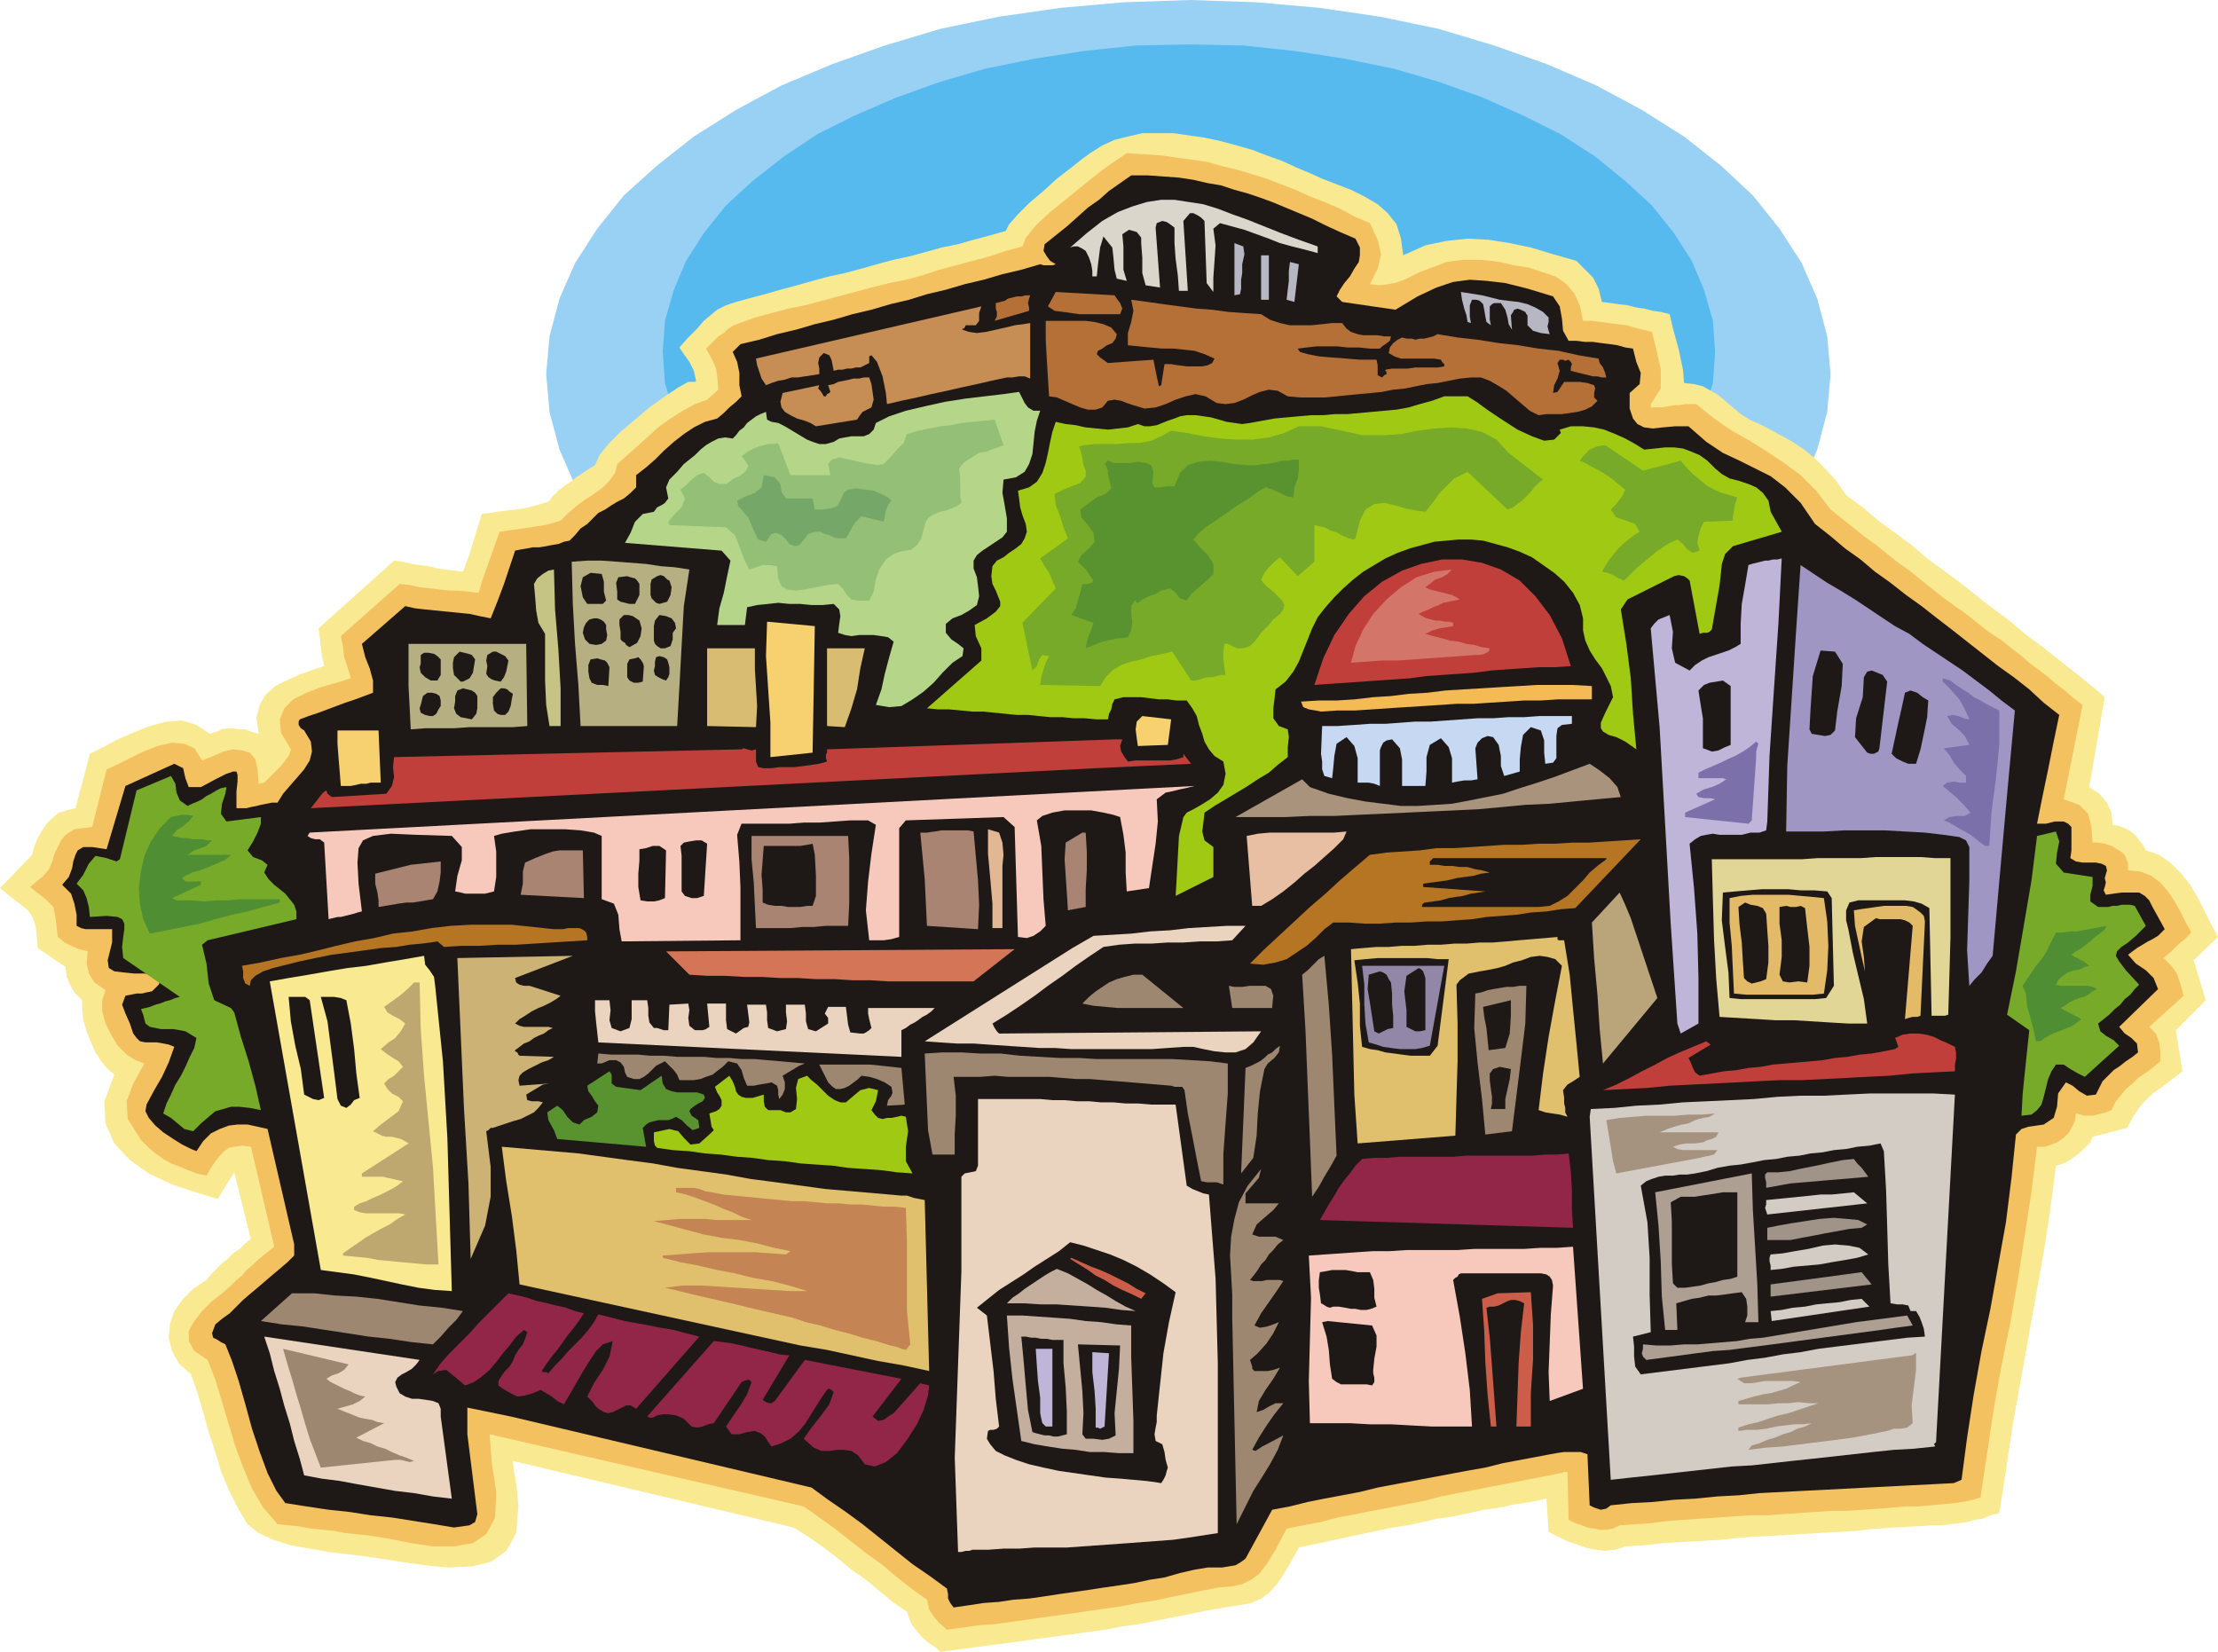 <svg xmlns="http://www.w3.org/2000/svg" fill-rule="evenodd" height="1.488in" preserveAspectRatio="none" stroke-linecap="round" viewBox="0 0 1998 1488" width="1.998in"><style>.pen1{stroke:none}.brush4{fill:#f9ea91}.brush6{fill:#1e1916}.brush7{fill:#77aa28}.brush8{fill:#4f8e33}.brush9{fill:#b57523}.brush10{fill:#9e8770}.brush11{fill:#ead3bf}.brush12{fill:#f7c9bc}.brush13{fill:#c13f3a}.brush14{fill:#f7d170}.brush16{fill:#aa8472}.brush17{fill:#b5af82}.brush18{fill:#912649}.brush20{fill:#e0bf6d}.brush22{fill:#599330}.brush25{fill:#a0c914}.brush28{fill:#d8bc72}.brush30{fill:#c68e54}.brush32{fill:#b57038}.brush34{fill:#bfb5d8}.brush35{fill:#cc5e49}.brush37{fill:#b7b7c4}.brush44{fill:#d3ccc4}.brush46{fill:#a5937f}.brush47{fill:#ada093}.brush48{fill:#7c70aa}.brush50{fill:#e2ba68}.brush51{fill:#a09387}</style><path class="pen1" style="fill:#99d1f4" d="m1072 0 59 2 57 5 55 8 53 11 50 15 48 17 44 19 41 22 38 24 33 26 29 27 24 30 20 31 14 32 9 34 3 34-3 34-9 34-14 32-20 31-24 30-29 28-33 26-38 24-41 22-44 19-48 17-50 14-53 12-55 8-57 5-59 2-59-2-57-5-56-8-53-12-50-14-48-17-45-19-41-22-38-24-33-26-30-28-24-30-20-31-14-32-9-34-3-34 3-34 9-34 14-32 20-31 24-30 30-27 33-26 38-24 41-22 45-19 48-17 50-15 53-11 56-8 57-5 59-2z"/><path class="pen1" style="fill:#56baef" d="m1072 40 48 1 47 5 45 7 44 9 41 12 39 14 36 16 34 17 31 20 27 22 24 22 20 25 16 25 11 26 8 28 2 28-2 28-8 27-11 27-16 25-20 24-24 23-27 21-31 20-34 18-36 16-39 14-41 11-44 10-45 6-47 5-48 1-49-1-47-5-45-6-44-10-41-11-39-14-37-16-34-18-30-20-28-21-24-23-20-24-16-25-11-27-8-27-2-28 2-28 8-28 11-26 16-25 20-25 24-22 28-22 30-20 34-17 37-16 39-14 41-12 44-9 45-7 47-5 49-1z"/><path class="pen1 brush4" d="m223 1373-9-15-8-16-7-17-5-17-6-18-5-18-5-17-6-17-11-10-6-11-3-12 1-12 4-12 8-11 9-9 12-8 4-5 5-5 5-5 5-4 5-5 6-4 5-5 5-4-15-60-15 24-20-6-21-7-21-10-17-12-14-15-8-18-1-20 9-24-6-5-5-6-6-9-4-9-4-10-3-10-1-10v-8l-7-7-4-7-3-7-1-9-25-17-1-12-1-8-2-6-2-4-3-4-6-5-8-6-11-9 29-30 2-8 3-7 4-7 4-6 5-5 6-5 7-2 8-2 13-49 12-6 13-7 14-6 15-6 15-4 14-1 13 4 12 8 6-2 5-2 5-1h5l5 1h6l5 2 7 2-2-15 3-11 5-9 9-8 10-5 11-5 11-4 12-4-2-9-1-8-1-9-1-8 68-61 8 1 8 2 7 1 8 1 8 2 7 1 8 1 8 1 5-13 4-13 4-13 4-13 7-1 7-1 8-1 8-1 8-1 8-2 7-2 7-2 4-5 5-5 5-4 6-4 5-4 6-4 6-4 5-3 4-9 8-10 11-11 13-11 13-11 14-10 12-8 9-5h6l1-1-2-9-4-8-5-7-4-6 8-9 8-8 6-7 6-5 6-5 8-4 9-3 11-3 15-4 14-4 15-4 14-4 15-4 14-3 15-4 14-4 15-4 14-3 15-4 14-4 15-3 14-4 15-4 14-4 3-6 8-9 10-10 13-11 12-11 13-10 10-8 7-5 11-7 11-5 12-3 13-3h28l14 2 14 2 14 3 15 4 14 4 13 5 14 5 13 6 12 5 11 5 13 5 13 5 12 6 12 7 9 8 8 10 4 13 2 15 20-9 19-4 19-2 19 1 19 3 19 4 20 6 21 6 8 8 7 7 5 10 3 12 8 1 7 1 8 1 8 2 7 1 8 2 7 1 8 2 3 13 5 18 4 19 1 12 9 1 8 2 7 4 7 4 7 6 6 5 7 6 8 5 13 6 13 7 11 6 11 7 11 9 9 9 10 11 9 13 15 11 14 12 15 11 15 11 14 12 15 11 15 11 15 12 14 11 15 11 14 12 15 11 14 11 15 12 14 11 14 12-14 81 9 6 7 8 4 9 1 11 6 1 5 2 4 2 4 3 3 3 3 4 3 4 2 4 12 4 10 7 10 10 8 10 7 12 6 12 6 12 6 11-22 21 11 36-27 27 6 37-9 7-8 6-7 5-6 5-5 5-5 6-5 8-5 9-31 8-2 5-4 4-4 4-5 4-4 3-5 3-5 2-4 1-5 39-6 39-7 39-7 39-7 39-7 39-6 40-6 39-8 2-7 3-7 1-7 2-7 1-8 1-8 1h-8l-17 1-18 1-17 1-17 2-17 1-18 1-17 1-17 1-17 1-18 1-17 2-17 1-18 1-17 1-18 2-17 1-9 3-9 1-9-1-9-2-8-3-9-3-8-4-8-4-2-30-14 3-14 2-14 3-14 2-14 3-14 3-14 2-13 3-14 3-14 2-14 3-14 3-14 3-14 3-14 3-14 3-10 18-9 14-8 9-7 5-9 4-11 2-13 2-17 3-15 3-15 3-15 3-15 3-15 2-15 3-15 2-14 2-15 2-15 2-15 2-15 2-15 2-15 2-15 2-15 2-4-4-5-3-5-4-4-4-4-5-4-5-2-5-2-6-13-9-12-10-12-10-13-9-12-10-13-10-13-9-14-9-253-60 1 10 2 10 1 10 1 10-2 25-9 16-14 10-17 4-21 1-21-2-21-3-19-3-14-2-16-2-17-2-17-3-17-3-16-5-13-6-10-8z"/><path class="pen1" style="fill:#f4c160" d="m1812 584 8 6 8 7 8 6 8 6 8 7 8 6 8 7 8 6-17 85 14 5 8 8 3 12 1 14h6l5 1 6 2 5 3 5 3 3 4 2 6v6l11 1 10 4 8 6 7 8 6 9 5 9 5 10 5 9-6 6-6 5-6 6-7 6 7 7 5 7 3 9 3 11-31 28 6 6 3 8 1 8v9l-7 6-7 5-6 4-5 5-6 5-4 5-5 6-4 8-5 2-4 1-4 1-3 1h-8l-4-1-4-1-1 7-3 6-3 5-4 4-6 4-5 2-6 2h-7l-5 40-6 39-6 39-7 40-8 39-7 39-6 40-6 40-11 3-12 2-11 1-11 1-11 1h-12l-11 1-12 1-15 1-14 1h-15l-14 1-15 1-15 1-14 1h-15l-15 1-14 1-15 1-14 1-15 1-15 2-14 1-15 1-6 3-6 1h-6l-5-1-6-1-5-2-6-2-6-3-1-43h-4l-1 1h-1l-15 3-16 3-15 3-16 3-15 3-16 3-15 3-15 4-16 3-15 3-16 3-15 3-16 3-15 4-16 3-15 3-10 19-8 13-7 9-7 5-8 4-9 2-12 1-16 3-14 3-15 3-14 3-14 2-15 3-14 2-14 2-14 2-14 2-15 2-14 2-14 2-15 2-14 1-14 2-15 2-7-6-5-6-4-6-2-9-14-10-14-11-13-11-14-10-14-11-14-11-14-10-14-10-283-65 1 13 1 13 2 13 2 13-1 23-8 15-12 8-17 3h-19l-20-3-20-4-19-3-10-1-10-1-10-2-10-1-11-1-10-2-10-1-10-1-13-15-10-17-8-19-7-19-6-20-6-20-6-20-7-18-12-8-5-9v-9l5-9 7-9 9-9 9-7 8-7 5-5 5-4 4-5 5-4 5-5 5-4 5-4 5-4-21-90-8-1-7 1-5 1-4 3-4 4-4 5-4 6-4 7-9-2-8-3-7-3-8-3-7-4-7-5-6-5-7-7-12-19-1-16 6-16 10-18-8-3-8-5-8-8-6-10-5-10-3-11v-10l3-9-10-7-5-8-2-9 1-11-8-2-7-3-6-3-6-5-2-17-2-10-7-7-14-11 6-5 6-5 5-6 3-7 2-7 3-6 3-6 3-4 4-3 5-3 7-1 9-1 13-52 9-4 12-6 12-6 13-5 13-3 11 1 9 4 7 11 10-4 9-4 9-2 8 1 7 2 5 6 2 9 1 13 5-1 6-6 9-9 7-9 2-6-9-15-1-12 4-10 8-8 12-6 13-5 14-4 13-4-3-10-3-9-1-9-2-10 53-47 9 1 9 2 9 1 9 1 9 1h8l9 1 9 1 4-13 5-14 5-14 5-14 7-1 7-1 7-1 7-1 6-1 7-1 7-2 7-2 7-7 7-6 8-6 8-5 8-6 6-6 5-7 2-8 9-8 9-8 10-9 10-9 10-7 11-7 11-6 11-4 10-9-1-12-1-7-3-7-6-11 6-6 5-5 5-3 4-4 5-3 5-2 6-2 8-3 15-4 15-4 15-3 15-4 15-4 15-4 15-4 16-4 15-3 15-4 15-5 15-4 15-4 15-4 15-5 15-4 3-8 9-11 13-12 16-13 16-13 15-12 13-9 9-6 16 1 15 1 14 2 15 2 13 2 14 4 13 3 13 4 13 4 13 5 13 5 13 6 13 5 14 6 13 7 14 6 7 15 3 13-3 13-7 14 9 1 7-1 6-1 6-2 5-2 6-3 6-3 8-3 8-3 8-3 7-1 8-1h16l9 1 8 1 13 3 13 2 12 4 12 4 9 6 8 9 5 11 3 14h8l8 1 7 1 8 1 8 1 7 2 8 2 8 2 4 16 4 18v17l-9 14v3h10l5-1 6-1h5l5-1h10l16 13 16 11 16 9 16 10 15 10 15 11 14 14 13 17 10 8 10 8 10 8 11 8 10 8 10 8 10 7 10 8 10 8 10 8 11 8 10 7 10 8 10 8 11 7 10 8z"/><path class="pen1 brush6" d="m96 765 17-57 44-20 8 4 2 9 3 8h11l13-7 10-5 6-2h3l1 3v6l-1 9v15h9l4-1 5-1 4-1 5-1 5-1h5l5-8 6-7 7-8 6-7 5-8 2-8-1-9-6-10-3-2-2-3v-3l1-2 8-3 9-3 8-3 8-3 8-3 9-3 8-3 8-3v-11l-3-11-4-10-3-12 39-34 9 2 9 1 10 1 10 1 10 1 10 1 9 2 10 2 6-15 6-16 5-15 5-15 5-1 6-1 5-1h6l6-1 5-1 6-1 5-2 5-1 5-5 5-6 6-4 5-5 5-5 6-3 6-4 5-3 6-3 6-5 5-5v-11l9-7 8-7 8-8 9-8 9-7 9-6 10-5 11-3 6-5 5-5 6-5 5-5-2-10v-11l-2-10-4-9 7-7 17-4 16-5 17-4 17-5 17-4 17-5 17-4 17-5 17-4 16-5 17-4 17-5 17-4 17-5 17-4 17-5 3 1h8l3-1-5-3-3-4-3-5 1-6 10-8 10-8 9-8 10-9 10-7 9-8 10-7 10-7h15l14 1 14 1 13 2 13 3 12 2 12 4 11 3 12 4 11 4 12 5 12 5 12 5 12 6 13 6 14 6 4 8v7l-1 6-4 6-4 7-5 6-4 6-3 6 5 5 48 7 20-12 17-8 15-5 15-2 15 1 17 2 20 5 23 7 6 9 2 11 1 11 5 9h7l8 1h7l7 1 8 1 7 1 7 2 7 1 3 12 4 10-1 10-9 8v14l3 9 4 5 6 3 8 1 9-1 11-1h12l16 14 15 10 15 7 14 7 14 7 13 10 14 14 13 19 14 11 13 11 14 10 13 11 14 10 14 11 14 10 14 11 13 10 14 11 14 11 14 11 14 10 14 11 13 12 14 11-5 24-5 25-5 24-5 25h8l4-1 4-1h8l4 2 3 3v21l-1 7 5 3 6 1h12l5 1 4 2 1 4-2 7 1 4-1 4-1 3 2 4 14-2h16l5 3 4 4 3 6 5 9 6 11-3 3-3 3-5 3-4 2-5 3-5 3-4 3-4 3 7 8 9 6 7 7 4 10-35 34 5 6 6 4 5 5 1 8-5 4-6 4-5 4-6 4-5 5-5 5-3 6-3 6-8 1-7-4-6-5-6-3-7 10-1 12-3 10-9 6-7 1-7 1-6 2-5 5-4 39-5 40-7 39-7 39-8 38-7 39-6 39-5 38-7 3-19 1-20 1-19 1-20 1-19 1-19 1-20 1-19 1-20 1-19 2-19 1-20 2-19 1-19 2-19 1-19 2-4 3-5 1-6-2-4-2-2-46-6-2h-15l-7 1-16 3-16 3-16 3-16 4-17 3-16 3-16 3-16 3-16 3-16 3-16 4-16 3-16 3-15 3-16 4-16 3-24 44-4 3-5 3-6 1-6 1h-13l-6 1-6 1-13 3-14 4-13 2-14 3-13 2-14 2-13 2-14 2-14 2-13 2-14 2-14 1-13 2-14 1-13 2-14 2-3-4-2-4v-4l-1-5-15-11-16-11-15-12-15-12-15-12-15-11-16-11-15-11-271-64-39-8v24l3 24 3 24 3 24-2 7-5 3-7 1-7 1-18-3-19-3-19-3-19-2-19-3-19-2-20-3-19-3-8-11-8-16-7-19-7-21-6-22-6-21-6-18-6-15-4-2-3-2-4-2-1-4 3-8 6-5 7-5 6-6 6-6 7-6 6-5 7-6 7-6 6-5 7-6 6-6v-10l-24-104-9-2-9-2h-9l-8 1-8 3-8 4-7 7-6 9-5-2-8-4-8-5-9-6-7-6-6-7-3-6 1-6 7-13 7-12 6-13 5-14-5-2-5-1-6-1h-10l-5-1-3-3-3-4-3-9-4-9-3-8 3-8 5-1 5-1h5l4-1 5-1 3-3 3-3 2-5-6-4-9-1h-9l-10-1-8-1-5-3-1-7 3-12 1-4v-12H77l-4-1-4-2v-10l-2-10-3-9-8-8 6-7 3-8 1-6 2-6 2-4 5-3h8l13 2z"/><path class="pen1 brush7" d="m108 774 15-62 31-13 4 7 1 8 3 7 7 5 4-2 5-2 4-2 4-3 4-2 5-3 4-2 5-1-1 6-3 9-1 9 5 7 31-4v6l-3 8-4 8-5 8 5 6 8 3 5 4-3 7 4 6 5 5 5 4 5 4 4 5 4 5 2 6v7l-80 19-5 4 4 17 2 18 5 15 15 7 3 4 6 22 7 22 6 22 5 22-10-2-9-1h-8l-7 2-7 2-6 5-7 6-7 7-8-2-6-5-6-5-7-4 3-9 4-8 4-9 5-8 4-8 4-9 4-8 2-9-5-3-5-3-5-1-6-1h-11l-5-1-5-1-4-3-1-4-1-4-2-5 4-1 4-1 5-2 4-1 5-2 4-1 5-2 4-1-51-35-1-10 1-9 1-7v-5l-2-4-4-2-10-1-15 1-1-9-2-8-3-7-6-6 6-8 5-10 6-7 10 2 3 1 3 1 3 1 3-2z"/><path class="pen1 brush8" d="m154 736 5-1 5-1h5l5 1-4 5-5 4-6 4-4 5 5 1 4 1h5l4 1h9l5 1h4l-5 5-5 2-6 2-6 4h39l-2 2-4 3-7 3-7 3-8 3-7 2-6 3-3 2 3 3h14v3l-26 12 4 2h13l12 1 11-1h11l11-1h35v3l-15 4-14 4-14 3-15 4-14 4-15 3-15 3-15 3-6-13-3-14-1-14 2-15 3-14 6-13 8-12 10-10z"/><path class="pen1 brush9" d="M529 844v3l-16 1-16 1-16 1-16 1h-17l-16 1h-16l-16 1-6-5-6 1-8 1-11 1-12 2-14 1-14 2-15 2-15 2-15 3-14 3-12 3-12 3-9 3-7 4-4 4-1 5-4-2-2-5v-6l-1-5 17-3 18-4 17-3 17-4 16-4 17-4 17-3 17-4 18-2 17-3 17-2 18-1h37l19 2 19 2h8l5-1h10l4 2 2 2 1 4z"/><path class="pen1 brush10" d="M263 1165h20l19 2 19 1 19 2 19 3 19 3 20 2 19 3-6 8-7 7-7 8-7 7-19-2-20-3-19-2-19-3-20-3-19-3-20-2-19-3 28-25z"/><path class="pen1 brush11" d="m378 1225-3 4-4 4-5 3-4 2-4 3-2 4 1 4 3 6 5 3 6 2h6l7 1 6 1 5 2 2 5v7l10 74-17-2-17-3-17-2-17-3-17-3-16-3-16-2-16-3-4-15-5-16-4-16-5-16-4-15-5-16-4-16-5-15 140 21z"/><path class="pen1 brush4" d="m382 861 1 8 4 5 4 6 1 8 7 68 4 69 2 69 2 69-15-1-15-2-15-3-14-3-14-3-15-3-15-2-15-2-46-260 17-3 18-3 17-3 18-3 17-2 17-3 18-3 17-3z"/><path class="pen1 brush10" d="m314 1229-4 5-5 3-6 2-5 3 4 3 4 2 4 2 4 2 5 2 4 2 5 2 5 1-5 4-6 3-7 2-7 2 5 2 5 2 5 2 5 2 5 1 6 1 5 2 6 1-25 13 6 3 7 2 6 3 7 2 6 3 7 3 6 2 7 3-4 1-4-1-4-1h-5l-67 7-5-13-5-13-4-13-4-14-4-13-4-14-4-13-4-14 59 14z"/><path class="pen1 brush6" d="m275 898 4 3 13 88-5 2-5-1-4-2-4-2-3-23-5-21-4-22-2-22h15z"/><path class="pen1 brush12" d="m1076 708-4 1-4 1-5 1-4 1-4 1-5 1-4 3-4 3 1 20-2 20-3 20-3 20-20 3-1-17v-18l-2-16-3-16-6-2-9-2-11-2h-24l-11 2-9 3-5 4 4 23 1 24 1 24 2 24-5 5-6 4-6 2-8-1-3-99-10-9-88 3-6 7v98l-7 2-7 1h-13l-3-27 2-26 3-25 4-26-7-4h-16l-14 1-14 1h-14l-13 1h-43l-4 10 2 24 1 23v48l-107 1-2-11-1-13-4-10-11-4v-57l-7-3-12-2-14-1h-31l-14 2-12 2-7 2 2 14v23l-2 13-4 1-4 1h-18l-4-1-5-1 2-14 4-14v-12l-9-10-32-1-23-1-16 2-9 4-4 7-1 13 1 19 3 25-4 1-3 1-4 1-4 1-4 1h-3l-4 1-4 1-4-69-4-3h-4l-4-1-3-2 2-3 797-42z"/><path class="pen1 brush13" d="m299 718 49-3 5-7 2-8-1-9 1-9 313-7 2-1 3 1 4 1 4-1v11l2 5 5 1h7l7-1h14l8-1 7-1 7-1 7-2-1-3v-3l1-2v-3l260-9h6l-2 6 1 5 3 5 3 4 7-1h31l6-1 6-2v-3l7 9-86 4-707 36 11-14 3-2 1 3 4 3z"/><path class="pen1 brush6" d="M289 898h12l6 1 5 2 4 21 3 23 2 22 3 22-5 2-3 4-4 3-5-2-3-6-3-24-3-23-3-23-6-22z"/><path class="pen1 brush14" d="m341 658 2 47h-9l-4 1h-5l-4 1-5 1h-9l-1-13-1-12-1-13v-12h37z"/><path class="pen1" style="fill:#bfa870" d="m309 1129 7-5 6-4 7-5 7-4 7-4 8-4 7-5 7-4-5-1h-30l-6-1-5-2v-3l5-3 6-2 6-3 5-2 6-3 6-3 5-3 5-4-5-1-4-1-5-1-4-1h-19v-3l42-27-3-2-4-2-4-1-4-1h-5l-4-1-4-2-4-2 7-6 8-6 8-6 4-9-4-4-6-3-4-4-3-5 4-4 5-3 4-4 4-4-4-5-5-3-6-4-5-4 7-6 6-4 5-6 4-7-5-4-6-3-5-3-3-5 7-5 7-5 7-6 6-6h5l1 42 3 42 4 41 4 41 5 88h-11l-11-1-11-1-10-1-11-1-11-2-10-1-11-1v-2z"/><path class="pen1 brush16" d="m370 779 27-3v10l-1 8-2 9-4 7-6 1-6 1-6 1h-6l-7 1-6 1-6 1-6 1v-6l-1-7-2-8v-9l32-8z"/><path class="pen1 brush17" d="M368 580h106l1 74-13 1h-39l-14 1h-26l-13 1-1-20-1-19v-38z"/><path class="pen1 brush6" d="M382 588h4l5 1 3 2 3 3v14l-3 5h-6l-5-3-4-4-1-5 1-3v-8l3-2zm3 36h4l4 1 3 2 1 4v5l-2 3-2 4-3 2h-3l-4-1-4-2-1-4 1-3 1-4 1-4 4-3z"/><path class="pen1 brush18" d="m526 1183-4 6-5 7-5 6-5 7-5 7-5 6-5 7-4 6 1 1h3l2 1 6-7 6-6 6-7 6-6 6-6 6-7 5-7 4-7 12 3 12 3 11 2 11 2 10 2 12 2 11 3 12 3-57 65-5-3h-4l-4 2-4 2-4 2-4 1-4-1-5-3-3-3-2-3-2-2-3-3 6-12 8-12 6-12 3-14-9 3-6 6-6 9-5 8-18 31-6-3-5-4-5-3-5-3-7 3-7 2-7 1-6-3-7-4-4-3v-4l3-5 3-4 4-4 3-5 2-5 3-5 4-5 2-5 2-6-3-2-7 6-6 8-6 7-6 8-6 7-7 6-7 5-8 3-6-5-6-5-5-4-7 1-5 3 7-10 8-9 9-9 9-9 8-9 9-9 9-9 9-9 9 2 8 2 9 3 9 2 8 2 9 2 8 3 8 2z"/><path class="pen1 brush6" d="m414 587 4 1 4 1 3 1 3 4-1 6-1 6-3 5-6 3h-2l-2-2-2-2-2-2-1-6v-5l1-5 5-5zm3 33 4 1 4 1 3 2 2 3v11l-1 5-4 5-5-1-5-1-4-3-2-5 1-6v-5l2-5 5-2z"/><path class="pen1" style="fill:#ccb275" d="m477 888 28 9-4 3-5 3-6 3-5 2-6 3-6 4-5 3-4 4 4 2 4 1h22l4 1-4 2-4 3-5 2-4 2-4 3-5 2-4 3-4 3v1l2 1 1 2 1 1 31 1-5 3-6 2-6 3-6 3-5 3-3 3-1 4 1 5 27-2-6 1-5 3-5 3-5 3 1 5 4 1h6l4 1-4 5-4 4-6 3-6 3-7 2-6 2-6 2-6 2h-2l-1 1-1 1-2 1 4 32v27l-5 26-13 30-2-68-4-67-3-68-3-68 104-2-52 20 1 4 3 2 4 1h5z"/><path class="pen1 brush6" d="M444 587h3l4 2 4 2 3 4-1 5-1 5-2 5-3 4-5-1-3-1-3-2-2-3 1-7-1-5 1-5 5-3zm7 33h3l3 1 2 2 3 2-1 5-1 6-2 5-3 3h-4l-3-1-3-3-1-6v-6l3-4 4-4z"/><path class="pen1 brush20" d="M812 1077h5l6 2 5 1 5 1 4 154-23-5-23-4-23-5-23-5-24-4-23-5-23-5-23-5-23-5-23-5-23-5-23-5-23-5-23-5-23-5-23-5-3-31-4-31-5-31-4-31 23 2 23 2 23 2 22 3 22 3 23 3 22 4 22 3 22 3 22 4 23 3 22 3 22 3 23 2 23 2 23 2z"/><path class="pen1 brush16" d="m482 773 5-2 5-2 6-2 6-1h21l1 43-57-3 2-10v-11l2-8 9-4z"/><path class="pen1" style="fill:#c6c484" d="m499 513 1 36 3 36 2 35v34h-10l-3-19-1-22v-42l-6-10-2-11-1-13-1-11 3-5 5-4 5-3 5-1z"/><path class="pen1 brush22" d="m522 1013 4-4 7-3 5-4 1-6-3-4-3-5-3-4-1-5 20-13 2 3v8l4 3 22 3 19-13 1 7 3 5 5 2 5 1h18l6 2 1 3-2 3-4 2-3 2-4 3-1 2 2 4 6 4 1 7-6 2-5-4-5-5-5-3-4 2-3 1h-9l-4 1-4 1-3 2-3 3 3 17-80-7-3-8-5-9-1-7 9-6 5 4 4 6 5 5 6 2z"/><path class="pen1 brush17" d="m621 513-5 33-2 36-2 37-2 35h-87l-2-37-3-37-2-36-1-38 14-1h13l14 1 13 1 13 1 13 2 13 1 13 2z"/><path class="pen1 brush6" d="m532 516 10 1 2 7v9l2 8-3 3h-14l-4-6-2-10 2-8 7-4zm3 41h3l3 1 3 2 2 3v4l1 5-1 5-4 3-5 1-6-1-4-4-2-6 1-5 2-4 3-3 4-1zm3 36 3 1 4 1 2 2 2 4-1 17-5-1h-5l-5-2-2-4-1-6v-6l2-5 6-1z"/><path class="pen1 brush11" d="m549 901 1 9-1 9 2 7 8 3 8-3 2-8v-17h14l1 7v7l1 6 4 5h3l3 1 3 1h4l1-23 17-1 1 6-1 7 1 7 5 4h7l3-1 3-2-2-21h17v15l1 8 8 4 7-5 4-1 1-4-2-16h17l1 7v7l1 7 8 3 8-2 1-7-1-8v-7h17l1 8v7l2 7 7 2 11-7v-5l-3-4 3-6h16l1 8 1 8 2 7 9 1h3l2-1 3-2 2-2-1-4-1-4-1-5v-5h60l-3 3-4 3-4 2-4 3-3 2-4 2-4 3-4 2v24l-273-13-1-9-1-9-1-10v-10h13z"/><path class="pen1 brush10" d="m539 949 12 1h24l11 1h12l12 1h24l11 1h12l11 1h12l11 1 12 1 11 1 11 1-5 2-5 3-5 3-5 3 2 6v6l-2 5-3 4-1-4v-4l-1-4-5-3-5 1-6 1-5 1h-6l-3-7-2-7-4-6-8-2-5 5-4 3-5 4-6 2-5 2-6 1h-13l-2-5-3-4-4-4-4-4-4 2-4 2-4 4-3 3-4 3-4 2h-5l-6-2-2-4-1-5-3-4-4-2h-6l-7 3h-4l1-9z"/><path class="pen1 brush6" d="m565 519 3 1 4 1 2 2 2 3v10l-2 4-2 4h-5l-4-1-4-1-3-2v-7l-1-8 2-5 8-1zm-3 35h4l4 1 3 2 3 2 2 7-1 7-3 6-7 4-3-2-1-2-2-1-2-2v-7l-1-6v-5l4-4zm10 39 3-1 2 2 2 3 1 3-1 14-4 1h-4l-4-2-2-3v-12l2-4 5-1z"/><path class="pen1" style="fill:#b5d689" d="m589 461 3-4 4-2 3-2 3-4-2-10 3-7 7-7 6-7 5-4 5-4 5-5 5-4 5-3 6-3 6-1 7 1 3-3 3-4 4-3 3-4 4-3 4-3 4-2 5-2 1 7 4 2 6 1 6 3 5 3 5 3 5 3 5 3 5 2 6 2h6l7-2 5-3 5-1 6-1h11l5-2 4-4 2-6 12-6 15-5 17-4 18-4 19-3 17-2 17-2 14-2 2 4 3 6 3 4 5 3h6l-3 9-2 10-1 10-1 10-3 9-4 7-8 5-11 2-1 12 2 11 2 12v12l-4 5-6 4-6 4-6 4-5 4-3 5v7l3 8 1 8 1 9-2 8-7 5-7 4-8 3-6 5v8l5 6 6 4 5 4-1 7-9 6-9 9-8 9-9 8-10 7-10 6-11 1-12-2 5-14 3-14 4-15 4-14-5-4-6-1-7-1h-13l-7 1-6-1-6-2 1-8 1-7-1-6-5-5-10 1h-10l-10-1h-10l-10-1-9 1-10 1-9 2-2 16h-25l2-15 4-14 3-15 3-14-8-9-87-7 5-9 4-10 7-7 10-2z"/><path class="pen1 brush6" d="m600 766-1 43-5 2-5 1h-6l-6-1-2-12v-12l1-12v-10l6-1 6-2h6l6 4z"/><path class="pen1 brush18" d="m711 1221-6 10-6 10-6 10-6 10 3 2 3 1h2l3-2 27-37 87 17-26 34 5 4 5-1 4-3 5-3 24-27 8 2-1 9-4 13-6 13-9 14-9 12-10 8-10 4-9-2-6-8-6-4-7-1h-6l-7 1h-7l-7-3-9-8 7-10 8-10 8-11 4-11-2-2-2-1h-1l-1 1-5 7-5 8-5 8-5 8-6 7-7 6-8 4-9 3-3-4-3-5-4-3-5-2-7 1-7 2h-7l-5-7 6-9 7-10 6-10 4-11-2-2h-2l-3 1-2 1-25 37-5 1-5 2-5 1-5-1-7-7-7-3-7-1h-5l-5 1-4 2h-3l-2-1 60-68 8 1 8 1 9 2 8 2 9 2 9 2 8 2 9 1z"/><path class="pen1 brush6" d="m592 519 3-1 3 1 3 3 2 1 2 6-1 7-3 6-7 2-3-1-2-2-2-2-1-3v-10l1-4 5-3zm2 35 6 1 5 2 3 4 1 5-3 4v6l-2 6-5 2h-4l-3-2-2-2-1-3v-13l1-5 4-5z"/><path class="pen1" style="fill:#c48454" d="m589 1100 12-1 11-1h23l10 1h32l-9-3-8-4-8-3-9-4-8-3-8-3-9-3-9-2v-4h16l5 1 5 2 6 1 5 1 5 1 10 1 11 1 10 1 10 1 11 1 10 1h11l11 1 10 1h11l10 1h10l10 1 10 1h10l10 1 1 31v62l3 30-4 5-4-1-5-2-5-1-13-4-12-3-13-4-12-3-13-4-13-3-12-4-13-3-13-3-13-3-12-3-13-3-13-3-13-3-12-3-13-3 16-2h17l16 1 16 1 16 1 15 1 16 1h16l-16-5-16-4-17-3-16-4-16-3-17-4-16-3-16-4v-2l14-1 13-1 14-1h42l14 1 14 1 4-3-15-3-15-4-16-3-16-2-16-3-15-4-15-4-15-4z"/><path class="pen1 brush25" d="m603 1017 8 2 5 6 6 6 8-1 10-9 3-3-2-3-2-12 3-1 3-1 3-2 2-3v-5l-2-4-2-3-2-5 13-10 3 5 2 5 1 4 2 3 3 2 4 1h6l10-3v6l1 5 3 3h11l5 2h4l5-3 1-9-1-10 2-8 8-3 1 1 3 3 5 4 5 5 5 5 6 4 5 2h5l7-6 6-5 8-2 8 2-1 5-1 5-2 4-2 4 3 4 3 3 4 1 4-1h4l5-1 4-1 4 1 2 13-2 14v13l6 11-14-1-15-2-14-1-15-1-14-2-15-1-14-1-14-2-15-1-14-2-14-1-15-2-14-1-14-2-15-1-14-2-2-2-1-4v-8l14-3z"/><path class="pen1 brush6" d="m594 591 4 1 3 2 1 3 1 4v6l-1 3-2 3-3-1-4-2-3-2-1-4 1-4v-4l1-4 3-1z"/><path class="pen1" style="fill:#d37556" d="M877 884h-77l-16-1h-16l-16-1h-17l-16-1h-16l-17-1h-16l-17-1h-16l-16-1-21-21 314-2-37 29z"/><path class="pen1" style="fill:#93bf77" d="m613 441 5-4 5-5 5-4 6-2 5 4 4 4 5 2h6l3-2 4-3 5-2 4-3 2-2 2-4-2-4-4-5 4-3 3-2 4-2 5-2 4-1 4-1h5l4-1 11 29h36l-2-10 3-4 7-2 9 2 9 2 10 2 7 1 5-1 6-6 6-7 6-6 3-8 10-3 10-2 10-2 10-1 9-2 10-1 10-1 10-1 8 23-5 2-6 2-5 2-6 1-5 3-5 3-4 3-4 5 1 8v16l1 7-4 3-5 2-5 2-5 1-5 2-4 2-3 3-2 5-3 12-4 6-5 4-5 1-5 1-6 2-7 5-6 9-3 9-2 11-4 8h-10l-6-1-4-4-4-6-4-4-10 1-10 2-10 2-8 1-8-1-5-3-3-7-1-11-7-1h-6l-6 2-6 2-5-10-4-11-4-10-8-7-51-2-1-3 5-6 7-7 3-8-4-8z"/><path class="pen1 brush6" d="m616 759 5-1 6-1h5l5 3-3 47-6 2h-5l-6-2-3-4v-32l-1-9 3-3z"/><path class="pen1 brush28" d="M680 584v19l1 16 1 17-1 19-44-1v-70h43z"/><path class="pen1" style="fill:#75a868" d="m688 428 10 2 5 6 1 7 4 6h24l2 10h6l8-1 6-2 4-7 2-5 4-3 7-1 8 1 8 1 7 3 6 3 3 3-3 4-2 5-1 5-1 5-20-5-6 6-4 7-4 7h-7l-4-1-4-2-4-1-4-2h-4l-4 1-3 1-3 4-5 6-4 1-5-2-3-4-4-4-5-2-4 1-5 7-7-2-3-6-3-7-3-7-3-3-3-4-3-3-1-5 8-4 8-3 6-5 2-11z"/><path class="pen1 brush16" d="M764 834h-20l-11 1h-10l-11 1h-31l-1-20-1-21-2-21v-21h87l1 20v41l-1 20z"/><path class="pen1 brush30" d="m884 276-2 6v7l-3 4h-9l-1 2-1 1h-1v1l6 2 7 1 8-1 9-2 9-2 8-2 8-1 6-1v50l-5-2h-5l-6 1h-5l-14 3-13 3-14 3-13 3-14 3-13 3-14 3-13 3-1-10-3-15-5-13-5-6-2 1v6l-4 2-4 2h-4l-4 1h-4l-4 1h-4l-4 1-1-5-1-5-2-4-5-2-4 4-1 5 1 5v5l-6 1-7 1-6 1h-6l-6 2-6 1-6 2-5 2-4-6-2-6-2-6-1-6 203-47z"/><path class="pen1 brush6" d="M688 762h33l6-1 5-1 2 10 1 19v18l-3 9h-5l-6 1h-11l-6-1h-6l-6-1-5-2v-12l-1-13 1-13 1-13z"/><path class="pen1 brush14" d="m732 678-38 4v-31l-2-30-2-30 1-31 43 4-2 114z"/><path class="pen1 brush30" d="m748 353-2-6 5-1 4-2 5-1 5-1 4-1h5l4-1h5l2 6 1 7 1 7-2 7-4 2-4 2-3 4-2 3-37 6-5-3-5-2-7-2-6-3-5-3-3-4-1-5 2-8 33-7-1 3 2 2 2 3 1 2h2l1-2 2-1 1-1z"/><path class="pen1 brush10" d="m812 962 3 33-16 1 1-5 3-4 1-3-1-5-6-4-7-3-7-2-7-1-3 3-4 3-4 3-4 2-4 1h-4l-3-2-4-4-8-16h46l10 1 9 1 9 1z"/><path class="pen1 brush28" d="M745 584h34l-4 18-3 19-5 17-6 17-16-1v-70z"/><path class="pen1 brush16" d="m877 749 2 22 2 22 1 22-1 22-46-3-1-21-1-21-2-21-2-21h6l7-1 6-1h24l5 1z"/><path class="pen1 brush10" d="m833 949 16-1h17l17 1h18l18 2 18 1 17 1h18l16 1h68l17 1 17 1 16 2v27l-2 27-2 28v27l-6-2h-9l-5-1-4-20-4-21-4-20-3-21-2-3h-7l-3-1-12-1-12-1-12-1-12-1-13-1-12-1h-12l-13-1-12-1h-37l-12-1-13 1h-24l2 17v18l-1 17v18h-20l-4-22-1-23-1-23-1-23z"/><path class="pen1 brush11" d="m985 843 17-1 17-1 17-2 18-1 17-2 17-1 17-1h17l-12 13-14 1h-15l-15 1h-14l-15 1h-15l-14 1-14 2-12 8-13 9-12 9-13 9-12 9-13 9-12 8-13 8 1 2 1 2 2 3 2 2 236-2-7 10-7 6-9 3h-9l-10-1-10-2-9-2h-9l-14 1-14 1h-73l-15-1h-14l-15-1-15-1-15-1-14-1h-15l-15-1-14-1 19-12 19-12 19-12 19-12 19-12 19-12 19-12 19-11z"/><path class="pen1 brush25" d="M884 595v-11l-5-11-1-10 11-6 8-6 4-5v-4l-2-5-2-5-3-6-1-7 1-9 4-5 6-3 5-4 6-4 5-4 3-5 2-6-1-7-3-8-2-7-1-8-1-7 10-3 7-5 5-8 3-9 2-9 2-10 2-9 3-9 9 2 9 1 9 2 10 1 10 1 9-1 9-1 9-3 6 2h5l6-1 5-2 5-2 6-2 5-2 6-1h8l7 1 7 1 7 2 7 2 7 1 7 1 7-1 11-2 11-2 11-1 11-1 11-1h11l11-1h11l11-1 11-1 11-1 11-1 11-2 10-3 11-3 11-4h21l8 5 11 8 12 8 14 9 13 6 11 4 9-1 6-6-1-3 10-3h11l10 1 9 2 10 4 9 4 9 5 8 5 10-1 9-1h8l8 1 8 3 7 3 7 5 7 7 6 5 7 4 8 2 9 3 7 3 6 5 5 7 2 10 10 18-44 13-7 7-3 9-1 10-1 9-7 40-2 2-2 1h-4l-3 1-9-48-2-2-3-2-5-1-4 1-42 21-6 9 5 31 4 31 2 32 3 32-10-7-8-4-7-2-5-3-2-3v-5l4-9 7-14-2-10-4-8-4-8-6-8-5-8-4-9-2-9v-11l-3-12-6-11-8-10-9-8-10-7-10-7-11-5-11-4-11-3-11-3-11-1h-11l-11 1-11 1-11 3-11 3-11 4-11 5-10 6-10 6-9 7-9 8-8 8-8 9-7 9-5 10-4 10-4 10-4 10-5 9-7 9-9 7-1 9-1 8v9l5 7 8 3 1 7-1 9v9l-9 7-8 7-10 6-9 6-10 6-10 6-10 6-9 6-1 9-1 8 2 8 8 6v27l-34 17 1-17 1-19 1-18 4-17 3-4 6-3 7-4 8-5 7-6 5-7 2-10-2-11-8-5-5-6-4-7-2-7-3-8-2-8-4-7-5-7h-9l-8-1h-8l-8-1-8-1h-16l-8 2-2 4-1 5-2 4-1 5h-10l-11-1h-10l-10-1h-11l-10-1-10-1h-10l-10-1-10-1-10-1h-10l-10-1-11-1h-10l-10-1 49-43z"/><path class="pen1 brush11" d="m866 1060 3-3 5-1 5-1 2-5v-60h56l11 1h11l11 1h11l11 1h11l11 1h11l12 1h22l10 73 5 3 5 2 5 2 5 1 6 76 2 76v153l-13 2-13 2-14 2-13 1-14 1-13 1-14 1-14 1-14 1-14 1h-29l-14 1h-14l-14 1h-14l-3 1h-3l-4 1h-3l-3-85 3-84 3-84v-85z"/><path class="pen1 brush6" d="M1042 1275v6l-1 5-1 6 1 6 6 3 2 7 1 7 2 7-1 3-1 4-2 4-2 3-6-1-8-1-11-1-11-1-14-1-14-2-14-2-14-2-14-3-13-3-12-4-10-4-8-4-5-6-3-5 1-7 2-1h3l3-1 2-2-3-25-2-25-3-25-3-25-9-7 10-8 10-8 11-7 11-7 10-7 11-7 11-7 10-8 12 3 12 4 12 4 12 5 12 6 12 7 12 8 11 8-6 27-5 28-3 28-3 28z"/><path class="pen1" style="fill:#e2b793" d="m890 747 10 3 3 9 1 11-1 10v56h-9v-22l-2-23-2-22v-22z"/><path class="pen1 brush32" d="m897 273 4-1 4-1 3-2 4-1 4-1h4l4-1h4l-1 3-1 4 1 4v3l-31 9 2-4v-4l-1-3v-5z"/><path class="pen1" d="M1019 1194v29l1 28 1 29v29h-13l-13-1h-13l-13-2-12-1-13-2-12-2-12-3-4-28-4-28-3-28-2-29h14l14 1 15 1 14 1 14 2 14 1 14 2 13 1zm-67-51 10 4 9 5 9 5 8 5 9 5 8 5 9 5 9 4-13-1-14-2-14-1-15-1-15-1h-14l-16-1h-15l5-5 6-4 5-4 6-4 6-4 6-4 5-3 6-3z" style="fill:#c4af9e"/><path class="pen1 brush6" d="M920 1204h4l5 1h4l5 1h5l5 1h10v21l2 22 1 21v21l-4 1-4 1h-4l-4-1h-4l-4-1-4-1-3-1-4-20-2-22-2-23-2-21z"/><path class="pen1 brush7" d="m951 530-3-7-3-7-4-6-4-7 25-18-4-10-3-10-4-10-1-10 4-2 4-2 5-2 5-2 5-2 3-3 2-3v-5l-2-5-1-6-1-5-2-6 5-1 9-1h20l11-1h10l10-2 9-4 9-5 14 2 15 3 15 2 15 1h14l15-2 14-4 13-6h20l9 2 10 2 9 2 9 2h20l15-1 15-3 15-2 15-1 14 1 14 3 13 7 11 12 31 24-4 3-4 4-3 4-4 4-4 4-4 3-4 3-5 2-36-34-6 3-6 3-5 5-4 4-5 5-4 6-4 5-4 5-8-1-10-2-10-3-9-2-9 1-8 5-5 10-4 16-2 1-4-1-5-2-5-3-6-2-6-3-5-1-4-1v33l-15 13-16-17-5 4-5 5-4 5-3 6 2 3 4 4 5 4 4 4 4 4 2 4-1 4-3 4-6 5-5 6-6 6-5 7-5 5-6 2h-6l-8-4h-3l-1 7v7l1 7 1 7h-4l-4 1-4 1h-4l-4 1-3 1-4 1h-4l-17-26-9 2-10 2-9 3-9 2-9 3-8 5-6 6-5 8-54-1 1-7 2-7 2-6 3-6-6-1-3 4-2 6-4 4-9-43 30-31z"/><path class="pen1 brush34" d="M948 1215v70h-6l-3-3-1-4-1-5v-14l-2-15-1-14-1-15h15z"/><path class="pen1 brush32" d="m1039 324 3 15 2 9 2-1 3-19h6l6 1 8 1h14l5-1 4-2 2-4-9-4-9-3-9-1-10-1h-10l-11-1-10-1-10-1v-11l3-10 2-10-2-10 15 2 14 2 15 2 15 2 14 1 15 2 14 1 15 1 8 5 9 3 9 2h19l10-1 9-1h9l4 5 4 3 6 2 5 1h13l6 1h6l-1 4-4 3-3 2-2 2h-9l-10-1h-10l-9-1h-19l-9 1-8 1 2 3 7 2 10 2 12 1 13 1 12 1h15l1 5v9l4 2 2-2 2-1v-2l-1-1v-1l6-1h14l7-1h20l6-1v-2l-1-1-1-1-1-2-6-1h-30l-6-2-5-3 1-5 3-4 4-3 4-2 4 1h5l3 1 4-1h4l4-1 4-1 4-2 18 3 18 2 19 3 18 2 18 3 18 2 18 4 18 3 1 4 3 4 2 5 1 4h-4l-4-1h-4l-4-1-4-1-4-1-4-1-4-1v-3l1-3-1-2-2-2-3 1-2-1h-3l-2 3 2 7-2 7-3 6-1 7 4-1 2-3 2-3 2-3h14l7 1 6 2 1 3-1 4v4l3 3-5 5-6 3-7 2-7 1-7 1h-14l-7 1-8-4-7-6-7-6-7-6-8-5-7-4-8-3h-9l-10 1-10 2-10 2-10 1-10 2-10 2-10 1-10 2-10 1-11 1-10 1-10 1-11 1h-22l-11-1-9-5-8-1-8 2-7 3-8 4-8 3-8 1-8-1-10-6-9-2-9 2-9 3-9 4-9 3-10 1-10-3-6-2-5-2-6-1-6 1-5 6-6 2h-7l-7-2-7-3-7-3-7-3-7-1-1-16-1-17-1-18v-17h36l8 1 8 2 7 3 5 6-1 4-3 4-5 2-4 3-4 2-1 3 3 3 7 5 41-3z"/><path class="pen1 brush32" d="m1004 266 2 3 3 4 2 5-2 5h-37l-7-1-7-1-8-1-6-4 7-13 53 3z"/><path class="pen1 brush16" d="M975 750h3l1 17v17l-1 17v16l-16 3-1-16-1-15-1-15 1-15 15-9z"/><path class="pen1 brush35" d="m965 1133 9 4 9 4 8 3 9 4 8 4 8 4 8 5 8 4-4 5-8-4-9-4-8-4-8-5-8-4-7-5-8-5-8-5 1-1z"/><path class="pen1" style="fill:#dbd6cc" d="M1187 222v6l-11-3-12-3-11-3-10-4-11-4-11-4-11-3-11-3-6 5 2 15-1 15-1 14v13l-6-8-2-56-3-3-3-2-4-2h-3l-6 7 4 63h-8l-1-14-2-15-1-14v-14l-4-3-3-2-4-1-5 2-1 4 4 54-13-2-3-11v-14l-1-13v-5l-4-5-7-2-6 4 1 11v21l3 10-9-2-2-8-1-11-1-9-8-10-3 10-2 16-1 10h-4v-5l-1-6-2-6-3-6-3-2-4-2h-4l-3 1 15-13 14-11 14-8 13-5 13-4 13-2h12l13 2 13 2 13 4 13 5 14 5 15 6 15 6 16 6 17 6z"/><path class="pen1 brush22" d="m981 453 7-5 8-3 5-5-2-9-1-4v-3l-1-3-2-3 3-3 5 2h15l7-1 7 1 5 2 2 6-1 10 2 4h5l6-1h7l5-12 7-7 9-3 11-1 11 1 11 2 11 1h9l5-1h4l5-1 5-1 4-1h5l5-1h5v9l-1 8-3 8-1 9-6-1-6-3-7-3-6-2-7 4-8 6-10 6-10 7-10 7-9 6-7 6-4 5 6 7 7 7 5 8v9l-6 6-7 6-7 6-4 6-6-2-4-5-5-4-8 2-5 3-6 2-6 3-4 3h-1l-1-1v-1h-1l-3 5v7l1 7-1 8-3 6-5 1h-4l-5 1-5 1-4 1-5 2-5 2-5 2 1-6 2-6 2-5 2-6-20-7 4-6 2-7 2-7 2-8h5l3-1 2-2-3-4-3-5-4-4-4-4 3-6 7-6 5-6-1-8-5-7-6-7-1-7 8-6z"/><path class="pen1 brush6" d="m1009 1212-1 21-2 20-2 20 1 20-6 3-6 1-8-1h-7l-3-4 1-19-1-20-2-21-2-21 38 1z"/><path class="pen1 brush10" d="m1029 878 37 30h-59l-11-1-11-1-10-2 6-6 6-5 6-4 6-4 7-3 7-2 8-2h8z"/><path class="pen1 brush34" d="m999 1219-4 66-2 1-2 1-2-1h-2v-17l-1-16-2-17v-18l15 1z"/><path class="pen1 brush14" d="m1029 645 26 3-3 23-27 1-1-7-1-8 1-7 5-5z"/><path class="pen1 brush10" d="M1146 907v1h-36l-3-20 5 1h7l7-1h14l5 3 2 6-1 10zm-10 146-2 8-6 7-6 7v9h30l-5 6-7 6-8 7-4 9 6 2h15l7 3-5 4-4 5-4 4-3 5-4 4-3 5-3 4-4 5 3 1h8l4-1h12l3 1-6 9-7 10-7 10-6 11 5 2 6-1 6-2 5-2-5 10-6 9-8 9-7 6 1 3 1 3v2l2 2h12l5-1 6-2-6 10-7 10-6 10-2 10 6-2 5-3 6-3h7l-8 10-7 10-7 11-6 11 3 1 3-2 3-2 2-1 17-9-5 13-7 13-8 13-7 11-15 30-4-186v-21l-1-18-1-17 1-17 3-16 4-15 8-15 12-15z"/><path class="pen1 brush37" d="m1112 219 8 3 1 7-2 9v8l-1 6v8l-1 5-5 1v-47z"/><path class="pen1" style="fill:#aa937c" d="m1180 709 17 6 17 4 16 3 16 2 16 2h15l16-1 15-1 16-3 15-3 15-3 15-5 16-5 15-5 16-6 16-6 9 6 9 7 7 8 3 9-22 2-21 2-21 2-22 1-21 2-22 2-21 1-22 1-21 1-22 1-22 1-21 1h-22l-22 1h-45l60-34 7 7z"/><path class="pen1 brush10" d="m1122 962 5-2 4-2 4-2 4-3 3-3 4-2 3-3 4-3-1 6-4 5-6 5-3 5-4 20-2 20-1 20-3 20-11 14 4-95z"/><path class="pen1" style="fill:#e8bfa3" d="m1210 756-8 8-9 8-9 8-9 7-9 8-10 8-10 7-10 6h-8l-5-63 10-2 11-1h58l11-1-3 7z"/><path class="pen1 brush9" d="m1234 770 15-2 15-1 15-1 15-2h16l15-1 15-1 15-1h16l15-1h15l16-1h15l15-1 16-1 15-1-59 62-13 1-13 2-14 1-13 2-13 1-14 1-13 2-14 1-13 1h-14l-14 1h-14l-14 1h-14l-14-1h-14l-8 6-8 8-8 7-9 6-9 6-10 3-11 2-12-1 13-13 13-12 14-13 14-13 14-12 13-12 14-12 13-11z"/><path class="pen1 brush37" d="M1143 230v40h-7v-40h7zm19 6 8 2-4 34-7-2 1-9 1-8v-9l1-8z"/><path class="pen1" style="fill:#f4ba54" d="m1172 632 16-1h16l16-1 17-2 16-1 16-2 17-1 16-2 16-1 17-1 16-1 17-1 16-1h33l17 1v12h-31l-15 1h-15l-15 1-16 1-15 1h-15l-15 1-15 1-16 1-15 1-15 1-15 1h-16l-15 1-5-1-6-1-5-2-2-5z"/><path class="pen1 brush10" d="m1193 861 4 44 3 45 2 46 2 45-5 9-6 10-5 9-6 9-2-51-2-49-2-50-3-50 5-4 5-5 5-5 5-3z"/><path class="pen1 brush12" d="m1426 1251-30 11-1-26 1-26 1-26 2-26-1-5-2-3-3-2-5-1h-72l-2 1-1 2-2 1-2 2 6 33 5 33 4 33 2 33h-36l-19-1-18-1h-19l-18-1h-36l-1-38 1-38 1-37-2-38 14-1 15-1 14-1 15-1h15l15-1h46l15-1h45l15-1h15l14-1 9 128z"/><path class="pen1 brush13" d="m1415 600-14 1h-15l-14 1-15 1-14 1-15 2-14 1-15 1-14 1-15 2-14 1-15 1-14 1-14 1-15 1-14 1 8-24 10-21 13-19 14-16 16-13 18-10 17-6 19-4h18l18 3 17 6 17 10 14 14 13 17 11 21 8 25z"/><path class="pen1 brush6" d="m1189 1146 6-1 5-1h12l6 1 5 1h11l3 7 1 8v8l2 8-5 2-4 1h-5l-5-1h-4l-5-1-6-1h-5l-3 1-3-1-3-2-2-1-1-8-1-6v-7l1-7z"/><path class="pen1 brush18" d="m1413 1039 2 16 1 17v17l1 17-196-6-32-1 4-7 4-7 5-8 4-7 5-7 5-6 5-7 6-6 11-1h11l12-1h48l12-1h60l11-1h11l10-1z"/><path class="pen1" style="fill:#c6d8f2" d="m1416 652-9 1-4 3-1 7v20l-3 4-7 1-1-10v-11l-3-9-9-3-7 7-2 11-1 11v11l-14 4-3-9v-9l-2-10-5-7-5-1-5 2-4 4-2 5 2 28-6 1h-6l-6 1-5 1v-22l-3-10-7-8-10 6-3 11v13l-1 13h-21v-24l-2-10-7-8-5 1-3 2-2 4-1 3v32l-5-2-5-1h-10v-22l-3-11-7-8-9 6-2 11-1 11-1 9-7-2-2-6v-7l-1-7 1-25h14l15-1 14-1h14l14-1 13-1h14l14-1 14-1 14-1h14l14-1h14l14-1h29v7z"/><path class="pen1 brush6" d="m1196 1190 40 4 4 9v10l-2 11-1 10v3l1 4v4l-2 3-5-1h-23l-4-2-4-3-2-13-1-13-2-12-4-13 5-1z"/><path class="pen1 brush20" d="M1403 844v2l1 1h5l5 31 3 31 3 30 3 31-6 4-5 3-4 5 1 7v5l1 4v4l2 4-7-2-7-1-6-1-6-2 4-33 5-33 6-33 6-31-6-6-7-2-7-1-8 1-8 3-8 2-7 3-7 2-5 1-5 1-6 1-5 1-5 1-4 3-4 3-3 4 1 35v34l-1 33-1 34-88 7-3-44-1-43-1-44-1-44 11-1 12-1h11l12-1h11l12-1h12l12-1h11l12-1h12l12-1 11-1 12-1 12-1 11-1z"/><path class="pen1" style="fill:#d37568" d="m1288 526-4 3 4 2 4 1 4 1 4 1 4 1 4 1 4 2 3 2-5 1-5 1-5 1-4 2-5 2-4 2-5 2-4 2 3 2 4 2 4 1 4 1h4l4 1h4l4 1v3l-6 1-6 1-7 2-6 3 7 2 8 2 7 2 8 1 7 2 7 1 7 2 7 1-1 3-4 2-4 1h-4l-14 1-14 1-14 1-14 1-14 1h-14l-14 1-14 1 4-15 7-15 9-14 12-13 13-11 14-9 16-5 16-2-4 4-5 3-6 2-5 4z"/><path class="pen1 brush6" d="m1295 942-7 9h-17l-8-1-7-1-8-1-7-2-7-1-7-2-2-19v-20l-2-19-3-20 10-1 11-1h44l10 1h10l-10 78z"/><path class="pen1" style="fill:#9387a8" d="m1288 942-7 2-6 1h-14l-8-1-7-1-6-2-7-2-3-17-1-17v-18l-2-17h74l-13 72z"/><path class="pen1 brush6" d="m1243 875 3 1 3 2 2 4 2 3 1 10v10l1 10v11l-5 1-4 2-4 2-4-2-2-13-2-13-2-12 1-13 10-3zm35-3 2 1 2 2 1 3 1 3v47l-5 1h-4l-4-2-4-2v-15l-2-17 2-14 11-7zm60-69-56-4v-3l7-1 8-1 7-1 8-2 7-1 8-1 7-2 8-1-7-2-6-1-7-2h-7l-7-1h-7l-6-1h-7v-3l1-1 2-2h156v1l-8 6-7 6-6 7-7 7-7 7-8 5-8 4-10 1h-105v-2l1-1 1-1h1l7-1 7-1 7-2 6-1 7-1 7-2 7-1 6-1z"/><path class="pen1 brush37" d="m1335 266 8 2 8 2 8 1 9 1 8 2 7 3 7 4 5 5v4l-1 4 1 4 1 3-8-1-7-2-5-5v-9l-1-1-1-2-2-1-2-1-3-1-3 1-1 2-2 3 1 13-3-5-1-6-2-7-4-6h-6l-2 1-2 2v12l1 5-4-3-1-5-1-6-1-5-1-1-2-2-3-1h-4l-2 5v10l1 6-3-1-1-6-2-6-2-8-1-7 19 3z"/><path class="pen1 brush10" d="m1362 1019-24 3-3-32-4-33-3-31 1-31 5-1 6-2 5-1 6-1 6-1h6l6-1h6l-1 34-4 33-4 32-4 32z"/><path class="pen1 brush35" d="m1349 1165 30-1 2 30v30l-2 31v30h-13l1-28 1-29 2-28 3-26-4-2-4-1h-4l-3 1-4 2-4 2-4 1h-4l-3 1 3 27 2 26 2 27 2 27h-5l-3-29-2-29-1-28-2-29 14-5z"/><path class="pen1 brush6" d="M1361 901v14l-1 16-4 13-15 2-1-10-1-10-2-10-1-9 25-6zm0 62-1 9-2 9-2 9v9h-13l1-5v-6l-1-7-1-8v-6l3-4 6-2 10 2z"/><path class="pen1 brush7" d="m1446 401 34 23 34-9 5 6 6 6 6 5 6 5 7 4 7 3 7 2 7 2-2 6-1 6-1 5v4l-26 1-3 6-2 7-1 6 2 7-6 2-5-3-4-5-5-4-7 3-6 4-6 4-6 5-6 5-6 5-6 6-5 5-5-2-5-3-5-2-5-1 3-5 3-5 4-5 4-5 5-5 5-4 5-4 5-3-4-7-8-3-9-3-5-7 4-4 4-5 3-4 2-5-5-4-5-4-5-4-5-3-5-3-6-3-5-3-5-2 4-5 5-5 7-3 7-1z"/><path class="pen1 brush44" d="m1433 999 21-1 20-2 21-1 21-2 22-1 21-1 21-1 21-2 21-1h21l20-1 21-1h58l19 1-17 313-1 1-1 1 1 1v1l-19 2-18 1-19 2-18 2-18 2-18 2-19 2-18 2-18 2-18 1-18 2-18 2-18 2-18 2-19 2-18 2-19-327 1-7z"/><path class="pen1" style="fill:#baa57a" d="m1459 804 5 11 5 12 4 12 4 12 4 12 4 12 4 12 4 12-49 59-3-31-2-31-3-33-2-32 25-27z"/><path class="pen1 brush13" d="m1537 938 4 3-20 12 2 4 2 5 2 4 4 3 11-2 11-2 11-1 11-2 11-1 11-2 11-1 12-1 11-1 11-1 11-2 11-1 11-2 11-1 11-2 10-2 3-2-1-3-1-3-1-2 7-3 7-1h7l7 1 7 2 6 3 7 3 6 3 1 5v6l-1 5v6l-20 1-19 1-20 2-20 1-19 1-20 1-20 1h-20l-20 1-19 1-20 1-20 1-20 1-20 2-20 1-20 1 12-5 12-6 11-6 12-6 11-6 11-5 12-5 12-5z"/><path class="pen1 brush46" d="m1521 1012-6 1-7 2-6 2-7 3h53l-2 4-4 2-4 1-4 2-7 1h-8l-6 1-6 2 4 2 5 1h31l-3 4-4 1-5 1-4 1-75 14-3-11-2-13-2-12-2-12 12-2 13-1 12-1h25l12-1h12l12-1-5 3-6 1-7 2-6 3z"/><path class="pen1 brush6" d="m1527 1057 10-2 10-3 11-2 10-1 11-2 10-2 11-1 10-2 11-1 10-2 11-1 10-2 11-1 10-2 11-1 10-2 3 7 2 35 1 33 1 34 2 35 6 1h5l5 1 2 5h5l3 5 2 5 2 6 1 7-16 1-16 2-16 2-16 2-16 2-16 2-16 3-16 2-16 3-16 2-16 3-16 2-16 2-16 2-16 2-16 2-5-7-1-9v-9l-1-9 16-4-1-34v-33l-2-32-6-33 5-4 5-2 6-2 6-1h7l6-1h7l7-1z"/><path class="pen1 brush47" d="m1480 1211 12 1h13l12-1h12l12-1 12-1 12-1 11-2 12-1 12-2 12-2 12-2 12-2 12-2 12-2 12-2 46-6 5 9-15 2-14 2-15 2-15 2-15 2-15 2-15 2-15 2-15 2-16 2-15 2-15 1-15 2-15 2-15 2-15 2-3-3-1-3 1-4v-4z"/><path class="pen1 brush34" d="m1504 554 3 15-1 15 3 13 13 7 5-5 6-4 6-3 6-2 6-2 6-2 6-3 5-3v-18l1-18 3-17 3-18 3-1 4-1 4-1 4-1h3l4-1h4l4-1-3 59-4 59-4 60-2 59-1 8-6 2h-8l-8 2h-20l-6-1-6 1-5 1-5 3-5 4 4 40 3 41 1 40v41l-16 9-3-9-6-90-5-89-5-88-8-89 3-4 4-4 5-2 5-2z"/><path class="pen1 brush47" d="m1572 1191 2-6v-8l-1-7-4-6-8 1-7 1-8 1h-7l-8 2-7 1-7 2-7 2 1 24h-11l-3-30-1-32-2-32-3-30 87-17 1 33 2 33 2 34 1 34h-12z"/><path class="pen1 brush6" d="M1514 1078h13l6-1 7-1 6-1 6-1h13v76l-6 2-7 1-7 2-6 1-7 2-7 1-7 1h-7l-4-4-1-18v-38l-1-17 9-5z"/><path class="pen1 brush48" d="m1528 715 7-4 7-2 7-3 6-4-3-1h-22v-5l6-3 7-3 7-3 6-3 7-3 7-4 6-4 6-5 2 2-1 3-1 4v5l-4 57-3 3-57-6v-4l27-12-4-1h-6l-5-1-2-3z"/><path class="pen1 brush6" d="M1559 618v53l-5 2-6 3-6 1-5-2-3-1v-27l-2-12-2-13 5-5 5-2 6-1 6-1 7 5z"/><path class="pen1" style="fill:#e2d696" d="m1755 914-3 1h-12l-2-97-7-4-7-2-8-1h-42l-8 2-3 7v9l2 8 4 21 5 21 5 21 3 22h-17l-17-1-16-1-16-1h-17l-16-1-17-1-17-1-3-34-2-36-1-35-1-37h81l14-1h39l14-1h40l13 1h14v71l-1 36-1 34z"/><path class="pen1 brush6" d="m1650 809 2 79-7 11-10 1h-67l-10-1-1-23-3-23-3-24 1-25 11-1 12-1 12-1h24l11 1h12l12 1 4 6z"/><path class="pen1 brush50" d="m1643 809 3 21 1 22-1 22-3 21-10 1h-60l-11-1-1-21-1-22-2-21v-22l10-2 11-1h32l11 1 11 1 10 1z"/><path class="pen1 brush46" d="M1721 1221h1l2-1 1-1h1v15l-2 16-2 16 1 16-5 4-6 1h-6l-6 2-15 3-16 3-15 2-16 2-16 2-16 2-15 1-16 2 3-4 7-2 7-3 7-2 7-3 7-2 6-3 7-2 6-3-8 1h-8l-8 1-8 1-9 2-8 1h-9l-8 1v-3l9-3 9-2 9-3 9-3 9-2 9-3 9-3 9-3h-9l-9-1-9 1h-9l-9 1h-27v-3l7-2 7-2 8-2 7-1 7-2 7-2 6-3 7-3-7-1h-25l-6 1-6 1h-7l-6-4 3-1 153-20z"/><path class="pen1 brush6" d="m1591 823 1 15 1 14v15l-2 15-5 2-4 1-4 1-4-2-3-3-1-15-1-17-2-16-1-16 6-4 5 2 6 1 5 2 3 5z"/><path class="pen1 brush51" d="m1683 1060-11 1-12 1-12 1-11 1-12 1-12 1-11 2-11 2v-5l-1-4v-3l2-2h10l10-1 9-2 10-2 10-2 9-2 10-2 10-1 3 4 4 4 3 4 3 4z"/><path class="pen1 brush44" d="m1591 1081 10-1 10-1 10-1 10-1 9-1h10l10-1 10-1 12 10-90 10-1-3-1-3 1-3v-4z"/><path class="pen1 brush51" d="m1682 1103-5 3-11 1-11 2-11 2-10 2-11 2-10 2h-21v-11l10-2 11-2 13-2 13-2 13-1 12 1 10 1 8 4z"/><path class="pen1 brush44" d="m1683 1130-10 3-11 2-12 2-11 2-11 1-12 1-11 2-10 1v-4l-1-4v-3l1-3 11-1 11-2 12-2 13-3 11-1 12 1 10 2 8 6zm-6 40 7 7-88 13-1-9 10-1 10-2 11-1 10-2 10-1 11-1 10-2 10-1z"/><path class="pen1 brush51" d="m1677 1146 9 11-91 11v-11l82-11z"/><path class="pen1 brush6" d="m1609 816 4 1h5l4-1 4 2 2 18 2 17v17l-2 15-8-1-8 1-6-1-3-6 2-16v-15l-2-15v-15l6-1z"/><path class="pen1" style="fill:#a096c4" d="m1815 640-5 54-5 55-5 56-5 56-5 7-5 8-6 6-5 6-2-32 1-31 1-31v-31l-3-6-6-3-7-1-7-1-17-2-18-1-18-1h-37l-18 1h-34l1-59 4-61 4-61 4-59 12 8 12 8 12 7 13 8 12 8 12 8 12 8 13 7 12 9 12 8 12 8 12 8 12 9 12 9 11 9 12 9z"/><path class="pen1 brush6" d="m1653 587 7 11-1 20-4 23-2 17-4 4-5 1-6-1-6-1-2-4 1-19 2-29 7-23 13 1z"/><path class="pen1 brush50" d="m1723 817 3 2 4 3 3 3 1 5-4 85-3 1h-4l-4 1-3 1 7-84-3-3-4-2-4-1h-19l-3-1-11 8-2 13 2 14 1 13-3-13-3-14-3-14-1-14 6-1 7-1 7-1 7-1h20l6 1z"/><path class="pen1 brush6" d="m1679 610 3-5 4-1 5 2 5 2 4 6-7 60-1 3-4 2h-3l-3-1-11-14 1-17 6-19 1-18zm37 14 5-2 6 2 5 4 5 3-1 15-3 15-3 14-4 13h-7l-5-2-6-3-4-4 3-14 3-14 3-13 3-14z"/><path class="pen1 brush48" d="m1771 699-6-6-5-6-4-7-5-6 23-3-4-8-6-6-6-5-4-7 5-1 5 1 5 2 5 1-4-9-5-9-7-8-8-8v-3l7 2 5 4 6 4 5 3 5 4 6 3 5 3 6 3 6 3v31l-3 30-4 30-2 31h-4l-4-3-5-4-4-3-5-3-4-2-5-3-5-3-5-2 5-3 7-1h7l5-3-6-7-6-6-7-6-6-5 4-3 6-1 5 1h6v-6z"/><path class="pen1 brush7" d="m1852 749 3 9-2 10-1 10 7 8 26 4v8l-2 8v6l7 5h9l4-1h4l4-1h8l4 1 10 18-9 9-7 6-6 4-4 4-1 4 3 5 6 8 12 13-4 4-4 5-5 4-4 5-5 4-5 5-5 4-5 4 2 7 5 4 7 4 5 5-31 28-6-3-7-4-6-4h-7l-4 6-3 7-2 8-2 8-2 7-4 5-5 4-9 1 1-19 2-20 2-19 2-19-20-14 8-39 7-41 7-41 5-40 17-4z"/><path class="pen1 brush8" d="M1852 840h6l7-1h6l5-1 6-1 5-1 5-1 5-1v2l-3 3-4 3-4 3-3 3-4 3-4 3-5 3-4 3 3 2 4 2 4 2 5 4-4 1-4 2-5 1-4 1-4 2-4 3-3 3-2 4 4 1h25l4 1 4 2-4 2-4 3-4 2-4 1-5 2-4 2-4 3-4 2 19 10-4 3-4 3-5 2-5 2-5 2-5 2-5 3-4 3h-4l-2-10-3-11-3-11-1-11-3-7 4-6 4-6 4-6 5-6 4-6 3-6 3-6 3-6z"/></svg>

